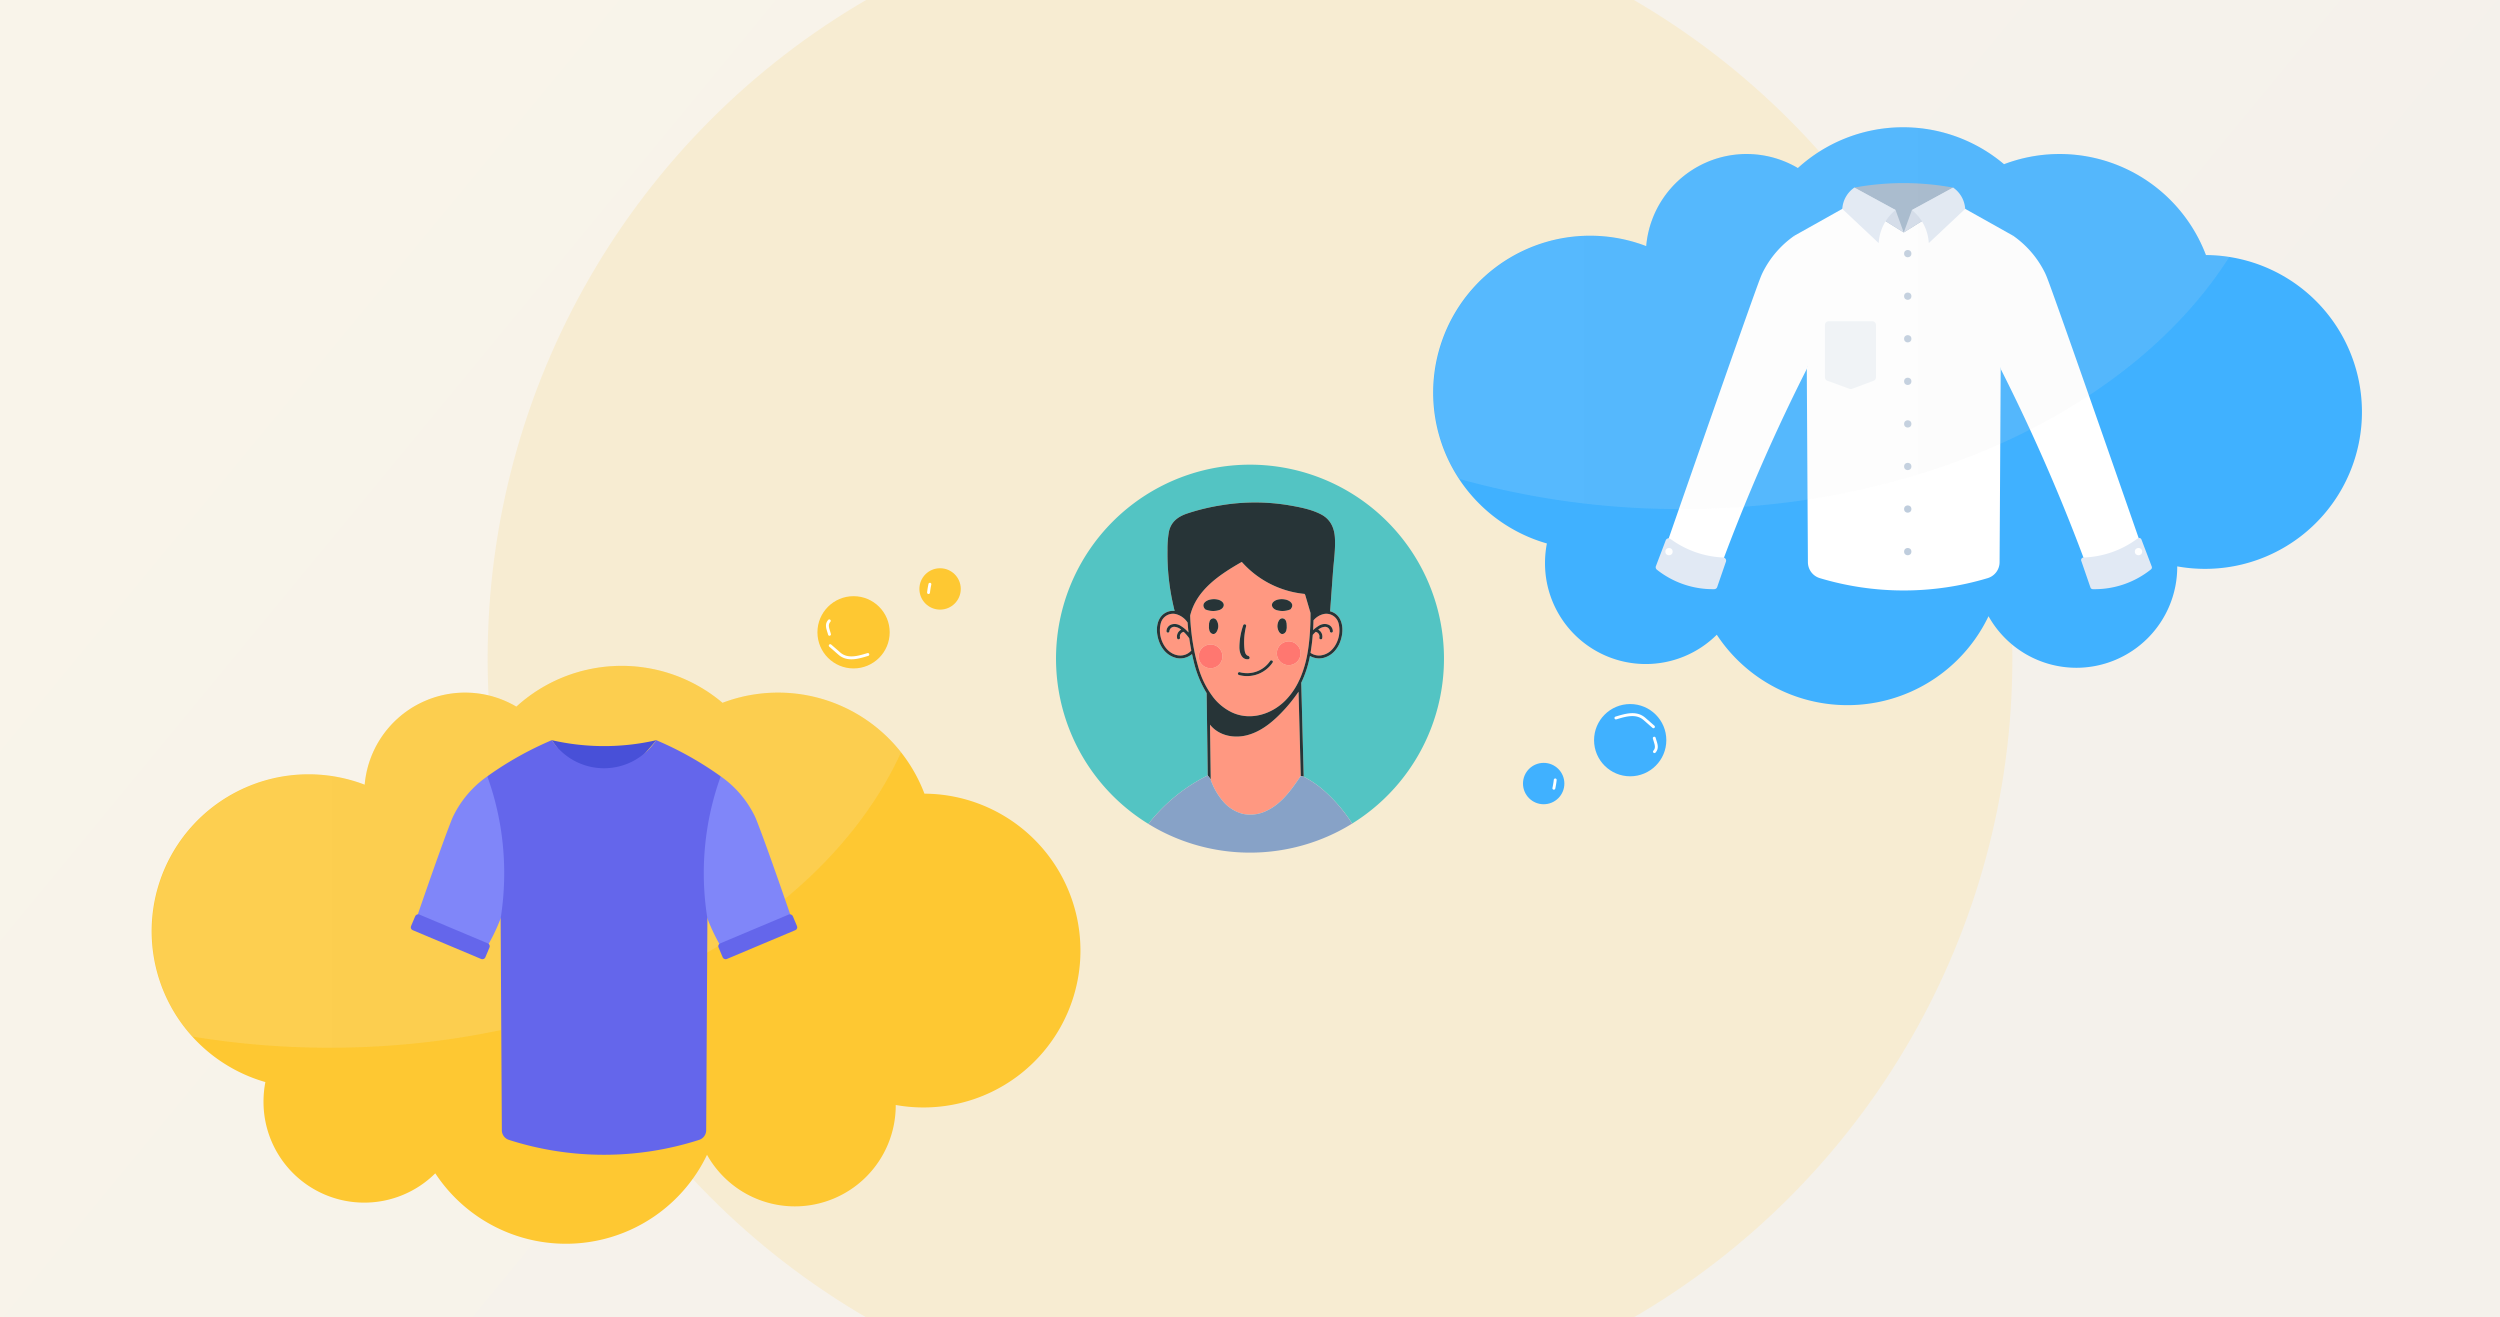 <svg id="Слой_1" data-name="Слой 1" xmlns="http://www.w3.org/2000/svg" xmlns:xlink="http://www.w3.org/1999/xlink" viewBox="0 0 1300 685">
  <rect x="0" y="0" width="1300" height="685" fill="#808080" stroke="none"/>
  <defs>
    <clipPath id="clip-path">
      <rect x="-2766.638" width="1300" height="685" style="fill: none"/>
    </clipPath>
    <clipPath id="clip-path-2">
      <rect x="-2287.701" y="199.842" width="499.81" height="651.266" style="fill: none"/>
    </clipPath>
    <mask id="mask" x="-2450.894" y="-487.007" width="2910.785" height="2781.258" maskUnits="userSpaceOnUse"/>
    <linearGradient id="Безымянный_градиент_6" data-name="Безымянный градиент 6" x1="-914.032" y1="3147.891" x2="-1080.777" y2="-756.03" gradientTransform="matrix(1, 0, 0, -1, 0, 2513.043)" gradientUnits="userSpaceOnUse">
      <stop offset="0.113" stop-color="#fff"/>
      <stop offset="0.714" stop-color="#ededed"/>
    </linearGradient>
    <clipPath id="clip-path-3">
      <rect x="-2431.386" y="255.615" width="500.326" height="651.939" style="fill: none"/>
    </clipPath>
    <linearGradient id="Безымянный_градиент_2" data-name="Безымянный градиент 2" x1="-1056.297" y1="2918.254" x2="-1223.215" y2="6826.21" gradientTransform="translate(0 -3498.191)" xlink:href="#Безымянный_градиент_6"/>
    <clipPath id="clip-path-4">
      <rect width="1300" height="685" style="fill: none"/>
    </clipPath>
    <linearGradient id="Безымянный_градиент_4" data-name="Безымянный градиент 4" x1="214.001" y1="2529.978" x2="940.593" y2="1930.98" gradientTransform="matrix(1, 0, 0, -1, 0, 2513.043)" gradientUnits="userSpaceOnUse">
      <stop offset="0" stop-color="#f9f4ea"/>
      <stop offset="1" stop-color="#f4f1eb"/>
    </linearGradient>
    <linearGradient id="Безымянный_градиент_2-2" data-name="Безымянный градиент 2" x1="561.671" y1="165.44" x2="1186.83" y2="165.44" gradientTransform="matrix(1, 0, 0, 1, 0, 0)" xlink:href="#Безымянный_градиент_6"/>
    <linearGradient id="Безымянный_градиент_2-3" data-name="Безымянный градиент 2" x1="-141.228" y1="445.533" x2="483.931" y2="445.533" gradientTransform="matrix(1, 0, 0, 1, 0, 0)" xlink:href="#Безымянный_градиент_6"/>
  </defs>
  <title>illustration 1-3</title>
  <g style="clip-path: url(#clip-path)">
    <g>
      <g style="clip-path: url(#clip-path-2)">
        <g style="mask: url(#mask)">
          <path d="M-2096.774,2159.164c-239.274-154.573-385.54-463.966-348.375-740.882,39.067-278.526,259.822-524.735,382.59-815.234,121.024-290.659,142.475-627.53,314.413-839.106,172.097-213.334,494.837-303.138,761.675-220.587C-721.538-372.492-516.159-114.544-266.241,97.746-16.328,310.036,276.059,480.03,395.673,733.809c119.615,253.777,66.145,594.863-110.707,821.961-177,228.861-477.382,343.734-745.424,450.875-266.456,109.058-498.673,208.78-782.591,257.731C-1525.375,2315.243-1857.499,2313.731-2096.774,2159.164Z" style="opacity: 0.27;isolation: isolate;fill: url(#Безымянный_градиент_6)"/>
        </g>
      </g>
      <g style="clip-path: url(#clip-path-3)">
        <path d="M-2240.261,2216.962c-239.521-154.733-385.939-464.445-348.735-741.647,39.108-278.813,260.09-525.277,382.985-816.077,121.149-290.96,142.622-628.178,314.737-839.974,172.276-213.555,495.349-303.452,762.464-220.815,265.206,84.239,470.797,342.456,720.974,554.965,250.171,212.509,542.86,382.679,662.599,636.72,119.739,254.039,66.213,595.478-110.821,822.811-177.183,229.098-477.875,344.09-746.194,451.341-266.731,109.171-499.188,208.996-783.4,257.997C-1668.272,2373.203-2000.739,2371.689-2240.261,2216.962Z" style="opacity: 0.1;isolation: isolate;fill: url(#Безымянный_градиент_2)"/>
      </g>
    </g>
  </g>
  <g style="clip-path: url(#clip-path-4)">
    <g>
      <rect width="1300" height="685" style="fill: url(#Безымянный_градиент_4)"/>
      <circle cx="650" cy="342.5" r="396.436" style="fill: #f7ecd2"/>
      <g>
        <path d="M650.002,241.629a100.877,100.877,0,0,0-52.838,186.806,89.785,89.785,0,0,1,30.863-25.204q-.079-5.786-.155-11.573l-.069-5.303-.346-25.932a56.03,56.03,0,0,1-6.764-16.666c-.301-1.214-.579-2.433-.839-3.655a9.429,9.429,0,0,1-8.296,2.021,11.838,11.838,0,0,1-6.727-4.576,14.724,14.724,0,0,1-1.765-3.081c-1.585-3.753-2.155-8.537-.318-12.298a7.935,7.935,0,0,1,8.056-4.478q-.58-2.304-1.071-4.633a120.82,120.82,0,0,1-2.323-16.177q-.397-5.348-.31-10.713a52.429,52.429,0,0,1,.726-9.621c1.084-5.265,4.788-7.946,9.657-9.572a111.298,111.298,0,0,1,17.762-4.27,107.032,107.032,0,0,1,35.647.147c5.468.978,11.523,2.131,16.442,4.841,4.482,2.469,6.471,6.768,6.801,11.735.399,6.027-.566,12.257-1.006,18.263q-.728,9.982-1.455,19.971a1.103,1.103,0,0,1-.041.208,7.921,7.921,0,0,1,5.273,4.299c1.842,3.761,1.271,8.545-.314,12.298a14.727,14.727,0,0,1-1.769,3.081,11.842,11.842,0,0,1-6.723,4.576,9.571,9.571,0,0,1-6.923-1.027,55.976,55.976,0,0,1-4.527,13.94c.008.387.016.774.028,1.161l.033,1.243q.379,14.455.758,28.915.073,2.653.138,5.303.165,6.116.322,12.232a54.321,54.321,0,0,1,9.743,6.53,81.393,81.393,0,0,1,15.456,17.837,100.877,100.877,0,0,0-53.124-186.627Z" style="fill: #53c4c3"/>
        <path d="M675.942,386.355l-.701-26.682q-1.29,1.907-2.698,3.736c-1.357,1.777-2.783,3.5-4.287,5.155-5.46,6.014-12.033,11.866-20.122,13.834-6.821,1.658-14.502.045-18.936-5.579q.043,3.545.094,7.098c.008.811.02,1.626.033,2.437q.037,2.653.069,5.303.092,6.811.183,13.622l.163.708a34.953,34.953,0,0,0,6.675,11.207,20.172,20.172,0,0,0,9.939,6.034,18.942,18.942,0,0,0,12.237-1.597c5.591-2.615,9.771-7.072,13.43-11.93,1.528-2.029,2.963-4.129,4.372-6.194q-.159-5.925-.314-11.849Z" style="fill: #ff9881"/>
        <path d="M618.41,331.931a21.084,21.084,0,0,0-2.934-3.39.753.753,0,0,1-.183.082,2.455,2.455,0,0,0-1.707,2.881c.224.958-1.247,1.361-1.471.408a4.025,4.025,0,0,1,2.07-4.478,6.251,6.251,0,0,0-3.227-1.463,2.518,2.518,0,0,0-2.865,2.221.762.762,0,0,1-1.524,0,3.759,3.759,0,0,1,2.498-3.435,5.612,5.612,0,0,1,4.906.697,16.989,16.989,0,0,1,4.055,3.452c-.09-.786-.167-1.573-.241-2.359q-.128-1.4-.228-2.804a10.459,10.459,0,0,0-6.406-4.478,6.584,6.584,0,0,0-7.579,4.967,15.052,15.052,0,0,0,1.422,10.77,12.275,12.275,0,0,0,1.801,2.547,10.921,10.921,0,0,0,2.649,2.131,8.904,8.904,0,0,0,3.582,1.153,7.566,7.566,0,0,0,6.451-2.551c-.049-.244-.094-.489-.139-.733Q618.807,334.753,618.41,331.931Z" style="fill: #ff9881"/>
        <path d="M686.622,340.831a9.787,9.787,0,0,0,6.234-3.284l.061-.073a12.384,12.384,0,0,0,1.74-2.474,15.072,15.072,0,0,0,1.422-10.77,6.588,6.588,0,0,0-7.583-4.967,9.714,9.714,0,0,0-5.485,3.333c-.024,1.255-.065,2.51-.13,3.765-.02.432-.045.864-.069,1.296a16.144,16.144,0,0,1,2.869-2.205,5.612,5.612,0,0,1,4.906-.697,3.759,3.759,0,0,1,2.498,3.435.762.762,0,0,1-1.524,0,2.521,2.521,0,0,0-2.869-2.221,6.251,6.251,0,0,0-3.223,1.463,4.022,4.022,0,0,1,2.066,4.478c-.224.954-1.695.55-1.467-.408a2.462,2.462,0,0,0-1.707-2.881.87.87,0,0,1-.188-.082,20.96,20.96,0,0,0-1.536,1.597q-.306,3.722-.86,7.408-.147.959-.306,1.919A7.666,7.666,0,0,0,686.622,340.831Z" style="fill: #ff9881"/>
        <path d="M623.337,341.67a6.169,6.169,0,1,1,6.516,5.803A6.165,6.165,0,0,1,623.337,341.67Zm7.115-20.056c2.229-.611,3.121,2.575,3.052,4.193-.069,1.557-1.21,4.751-3.366,3.667-1.353-.676-1.61-2.518-1.475-4.14C628.621,323.713,628.988,322.013,630.451,321.614Zm-1.145-9.849c1.989-.42,4.772-.265,6.316,1.251,1.618,1.589.31,3.537-1.471,4.169a10.501,10.501,0,0,1-7.294-.257.782.782,0,0,1-.477-.534,2.282,2.282,0,0,1-.395-.627C625.044,313.57,627.533,312.136,629.306,311.765Zm15.333,37.765a14.485,14.485,0,0,0,15.811-5.79c.55-.807,1.866-.045,1.316.77a16.046,16.046,0,0,1-17.534,6.487A.762.762,0,0,1,644.639,349.531Zm1.826-24.355a.796.796,0,0,1,1.548.33,34.236,34.236,0,0,0-1.076,8.211,33.084,33.084,0,0,0,.204,3.961c.155,1.32.473,2.963,1.935,3.386a.707.707,0,0,1,.416.298.807.807,0,0,1-.407,1.442c-3.521.326-4.609-3.549-4.596-6.304A35.266,35.266,0,0,1,646.465,325.176ZM662.137,313.016c1.544-1.516,4.323-1.671,6.316-1.251,1.769.371,4.258,1.805,3.317,4.001a2.282,2.282,0,0,1-.395.627.766.766,0,0,1-.472.534,10.514,10.514,0,0,1-7.298.257C661.823,316.553,660.519,314.605,662.137,313.016Zm5.485,16.458c-2.159,1.084-3.301-2.111-3.366-3.667-.073-1.618.819-4.804,3.048-4.193,1.467.399,1.83,2.099,1.793,3.721C669.231,326.956,668.971,328.798,667.622,329.474Zm8.667,9.882a6.171,6.171,0,1,1-6.516-5.803A6.168,6.168,0,0,1,676.289,339.356Zm-35.916,30.973c9.564,4.637,20.745,1.215,27.97-6.043a36.723,36.723,0,0,0,6.772-9.547,9.598,9.598,0,0,1,.448-.941c-.024.004-.045,0-.053-.02l.053.017c.033-.065.065-.127.098-.192.082-.175.163-.355.244-.534a.335.335,0,0,0-.02-.061c.012.008.02.024.02.061.147-.326.285-.652.424-.978a58.176,58.176,0,0,0,3.484-11.976c.114-.628.22-1.255.322-1.883l.012-.098c.033-.196.057-.391.09-.587.139-.933.269-1.866.375-2.799.086-.746.167-1.491.241-2.237.094-.998.175-1.993.252-2.991.017-.22.024-.44.041-.664q.14-2.023.22-4.051.049-1.351.073-2.71c.004-.265.004-.534.008-.799v-.224c.004-.265.008-.526.008-.791.004-.293.004-.583.004-.876,0-.155-.004-.31-.004-.465,0-.065,0-.127-.004-.188v-.045c-.078-.269-.155-.538-.237-.803q-1.247-4.254-2.498-8.508c-.106-.187-.212-.375-.314-.562a50.092,50.092,0,0,1-32.672-16.638c-11.454,6.52-23.654,14.592-26.853,27.941.02.583.049,1.161.077,1.744.02.432.045.86.069,1.292.012.183.028.371.041.554q.092,1.4.22,2.799.19,2.078.461,4.148c.024.191.049.383.073.57q.257,1.932.587,3.843a.227.227,0,0,0,.008.053c.069.428.147.856.224,1.28.069.375.143.75.216,1.125.073.391.155.782.232,1.178q.77,3.728,1.809,7.388a46.666,46.666,0,0,0,8.207,16.752A27.32,27.32,0,0,0,640.373,370.329Z" style="fill: #ff9881"/>
        <path d="M675.572,353.797c-.004,0-.004-.004-.008,0C675.568,353.793,675.568,353.797,675.572,353.797Z" style="fill: #fcfbf7"/>
        <path d="M675.572,353.797l-.008-.004v.004C675.568,353.793,675.568,353.797,675.572,353.797Z" style="fill: #00d781"/>
        <path d="M675.906,353.068c0-.037-.008-.053-.02-.061A.335.335,0,0,1,675.906,353.068Z" style="fill: #273437"/>
        <path d="M675.563,353.797v-.004l-.053-.017C675.519,353.797,675.539,353.801,675.563,353.797Z" style="fill: #273437"/>
        <path d="M622.897,346.112q-1.039-3.655-1.809-7.388c-.078-.395-.159-.786-.232-1.178-.073-.375-.147-.75-.216-1.125-.077-.424-.155-.852-.224-1.28a.227.227,0,0,1-.008-.053q-.33-1.913-.587-3.843c-.024-.187-.049-.379-.073-.57q-.269-2.066-.461-4.148-.128-1.4-.22-2.799c-.012-.183-.028-.371-.041-.554-.024-.432-.049-.86-.069-1.292-.028-.583-.057-1.161-.077-1.744,3.199-13.349,15.399-21.422,26.853-27.941a50.092,50.092,0,0,0,32.672,16.638c.102.187.208.375.314.562q1.247,4.254,2.498,8.508c.082.265.159.534.237.803v.045c.004.061.004.122.004.188,0,.155.004.31.004.465,0,.293,0,.583-.004.876,0,.265-.004.526-.008.791v.224c-.004.265-.004.534-.008.799q-.025,1.357-.073,2.71-.08,2.029-.22,4.051c-.017.224-.024.444-.041.664-.077.998-.159,1.993-.252,2.991-.073.746-.155,1.491-.241,2.237-.106.933-.236,1.866-.375,2.799-.032.196-.057.391-.09.587l-.012.098q-.153.941-.322,1.883a58.177,58.177,0,0,1-3.484,11.976c-.139.326-.277.652-.424.978-.082.179-.163.359-.244.534-.033.065-.065.126-.098.192l.008.004c-.004,0-.004-.004-.008,0a9.596,9.596,0,0,0-.448.941,36.722,36.722,0,0,1-6.772,9.547c-7.225,7.257-18.406,10.68-27.97,6.043a27.32,27.32,0,0,1-9.27-7.465A46.666,46.666,0,0,1,622.897,346.112Zm-9.869-5.281a8.905,8.905,0,0,1-3.582-1.153,10.919,10.919,0,0,1-2.648-2.131,12.276,12.276,0,0,1-1.801-2.547,15.052,15.052,0,0,1-1.422-10.77,6.584,6.584,0,0,1,7.579-4.967,10.459,10.459,0,0,1,6.406,4.478q.098,1.406.228,2.804c.073.786.151,1.573.24,2.359a16.987,16.987,0,0,0-4.054-3.452,5.613,5.613,0,0,0-4.906-.697,3.759,3.759,0,0,0-2.498,3.435.762.762,0,0,0,1.524,0,2.517,2.517,0,0,1,2.865-2.221,6.248,6.248,0,0,1,3.227,1.463,4.025,4.025,0,0,0-2.07,4.478c.224.954,1.695.55,1.471-.408a2.455,2.455,0,0,1,1.707-2.881.764.764,0,0,0,.183-.082,21.098,21.098,0,0,1,2.934,3.39q.397,2.818.929,5.615c.045.244.09.489.138.733A7.565,7.565,0,0,1,613.027,340.831Zm68.751-3.284q.557-3.68.86-7.408a20.962,20.962,0,0,1,1.536-1.597.87.87,0,0,0,.188.082,2.462,2.462,0,0,1,1.707,2.881c-.228.958,1.243,1.361,1.467.408a4.022,4.022,0,0,0-2.066-4.478,6.251,6.251,0,0,1,3.223-1.463,2.521,2.521,0,0,1,2.869,2.221.762.762,0,0,0,1.524,0,3.759,3.759,0,0,0-2.498-3.435,5.612,5.612,0,0,0-4.906.697,16.144,16.144,0,0,0-2.869,2.205c.024-.432.049-.864.069-1.296.065-1.255.106-2.51.13-3.765a9.714,9.714,0,0,1,5.485-3.333,6.588,6.588,0,0,1,7.583,4.967,15.073,15.073,0,0,1-1.422,10.77,12.384,12.384,0,0,1-1.74,2.474l-.061.073a9.787,9.787,0,0,1-6.234,3.284,7.666,7.666,0,0,1-5.151-1.365Q681.631,338.506,681.778,337.547Zm-52.382,54.111q-.037-2.651-.069-5.303c-.012-.811-.024-1.626-.033-2.437q-.049-3.551-.094-7.098c4.434,5.623,12.114,7.237,18.936,5.579,8.089-1.968,14.661-7.82,20.122-13.834,1.504-1.654,2.93-3.378,4.287-5.155q1.406-1.827,2.698-3.736l.701,26.682.138,5.303q.159,5.925.314,11.849l1.532.383q-.159-6.117-.322-12.232-.067-2.651-.138-5.303-.379-14.455-.758-28.915l-.033-1.243c-.012-.387-.02-.774-.028-1.161a55.976,55.976,0,0,0,4.527-13.94,9.571,9.571,0,0,0,6.923,1.027,11.842,11.842,0,0,0,6.723-4.576,14.727,14.727,0,0,0,1.769-3.081c1.585-3.753,2.155-8.537.314-12.298a7.921,7.921,0,0,0-5.273-4.299,1.102,1.102,0,0,0,.041-.208q.727-9.988,1.455-19.971c.44-6.006,1.406-12.237,1.006-18.263-.33-4.967-2.319-9.266-6.801-11.735-4.919-2.71-10.974-3.863-16.442-4.841a107.031,107.031,0,0,0-35.647-.147,111.298,111.298,0,0,0-17.762,4.27c-4.87,1.626-8.574,4.307-9.657,9.572a52.429,52.429,0,0,0-.726,9.621q-.085,5.36.31,10.713a120.818,120.818,0,0,0,2.323,16.177q.495,2.329,1.071,4.633a7.935,7.935,0,0,0-8.056,4.478c-1.838,3.761-1.267,8.545.318,12.298a14.724,14.724,0,0,0,1.765,3.081,11.839,11.839,0,0,0,6.727,4.576,9.429,9.429,0,0,0,8.296-2.021c.261,1.222.538,2.441.839,3.655a56.03,56.03,0,0,0,6.764,16.666l.346,25.932.069,5.303q.079,5.787.155,11.573l1.553,2.049Q629.488,398.469,629.396,391.658Z" style="fill: #273437"/>
        <path d="M687.669,410.42a54.321,54.321,0,0,0-9.743-6.53l-1.532-.383c-1.41,2.065-2.844,4.165-4.372,6.194-3.659,4.858-7.84,9.315-13.431,11.93a18.942,18.942,0,0,1-12.237,1.597,20.173,20.173,0,0,1-9.939-6.034,34.964,34.964,0,0,1-6.675-11.207l-.163-.708-1.553-2.049a89.786,89.786,0,0,0-30.863,25.204q3.417,2.107,7.013,3.949a101.051,101.051,0,0,0,91.647,0q3.747-1.913,7.302-4.127A81.392,81.392,0,0,0,687.669,410.42Z" style="fill: #87a2c7"/>
        <path d="M630.138,329.474c2.155,1.084,3.296-2.111,3.366-3.667.069-1.618-.823-4.804-3.052-4.193-1.463.399-1.829,2.099-1.789,3.721C628.528,326.956,628.785,328.798,630.138,329.474Z" style="fill: #273437"/>
        <path d="M626.38,316.394a.782.782,0,0,0,.477.534,10.502,10.502,0,0,0,7.294.257c1.781-.632,3.089-2.579,1.471-4.169-1.544-1.516-4.327-1.671-6.316-1.251-1.773.371-4.262,1.805-3.321,4.001A2.28,2.28,0,0,0,626.38,316.394Z" style="fill: #273437"/>
        <path d="M667.304,321.614c-2.229-.611-3.122,2.575-3.048,4.193.065,1.557,1.206,4.751,3.366,3.667,1.349-.676,1.609-2.518,1.475-4.14C669.133,323.713,668.771,322.013,667.304,321.614Z" style="fill: #273437"/>
        <path d="M663.604,317.185a10.513,10.513,0,0,0,7.298-.257.766.766,0,0,0,.473-.534,2.288,2.288,0,0,0,.395-.628c.941-2.196-1.549-3.631-3.317-4.001-1.993-.42-4.772-.265-6.316,1.251C660.519,314.605,661.823,316.553,663.604,317.185Z" style="fill: #273437"/>
        <path d="M649.086,342.803a.807.807,0,0,0,.407-1.442.707.707,0,0,0-.416-.298c-1.463-.424-1.78-2.066-1.935-3.386a33.089,33.089,0,0,1-.204-3.961,34.236,34.236,0,0,1,1.076-8.211.796.796,0,0,0-1.548-.33,35.266,35.266,0,0,0-1.976,11.324C644.477,339.254,645.565,343.129,649.086,342.803Z" style="fill: #273437"/>
        <path d="M635.655,340.957a6.169,6.169,0,1,0-5.803,6.516A6.166,6.166,0,0,0,635.655,340.957Z" style="fill: #ff7770"/>
        <path d="M669.773,333.553A6.169,6.169,0,1,0,676.289,339.356,6.172,6.172,0,0,0,669.773,333.553Z" style="fill: #ff7770"/>
        <path d="M644.232,350.998a16.046,16.046,0,0,0,17.534-6.487c.55-.815-.766-1.577-1.316-.77a14.486,14.486,0,0,1-15.811,5.79A.762.762,0,0,0,644.232,350.998Z" style="fill: #273437"/>
      </g>
      <path d="M1079.747,347.244a52.379,52.379,0,0,1-45.715-26.821,81.315,81.315,0,0,1-141.303,9.636,52.389,52.389,0,0,1-89.324-37.31,52.932,52.932,0,0,1,.976-10.145A81.591,81.591,0,1,1,856.023,127.971a52.398,52.398,0,0,1,78.869-40.593,81.24,81.24,0,0,1,107.195-1.991,81.388,81.388,0,0,1,105.003,47.245,81.59,81.59,0,1,1-14.927,161.887v.074l.001.103A52.481,52.481,0,0,1,1079.747,347.244Z" style="fill: #40b1ff;fill-rule: evenodd"/>
      <g>
        <circle cx="847.701" cy="384.891" r="18.788" style="fill: #40b1ff"/>
        <path d="M839.783,373.921a.751.751,0,0,1,.277-1.285l.186-.056c5.07-1.532,10.817-3.269,15.345.685l4.715,4.117a.752.752,0,0,1-.989,1.132l-4.715-4.117c-3.902-3.407-9.225-1.798-13.922-.378l-.186.056A.75.75,0,0,1,839.783,373.921Z" style="fill: #fff"/>
        <path d="M859.823,391.418a.752.752,0,0,1-.072-1.06c1.187-1.359.863-2.642.188-4.792-.154-.492-.314-1-.455-1.54a.752.752,0,0,1,1.455-.38c.132.504.285.995.434,1.47.643,2.051,1.308,4.171-.49,6.231A.752.752,0,0,1,859.823,391.418Z" style="fill: #fff"/>
        <circle cx="802.712" cy="407.447" r="10.758" style="fill: #40b1ff"/>
        <path d="M807.514,410.459a.751.751,0,0,1-.242-.72,41.355,41.355,0,0,0,.698-4.255.751.751,0,0,1,1.495.151,42.686,42.686,0,0,1-.723,4.412.752.752,0,0,1-1.229.413Z" style="fill: #fff"/>
      </g>
      <path d="M413.364,627.315A52.379,52.379,0,0,1,367.649,600.494a81.315,81.315,0,0,1-141.303,9.636A52.389,52.389,0,0,1,137.022,572.82a52.933,52.933,0,0,1,.976-10.145A81.591,81.591,0,1,1,189.64,408.043,52.398,52.398,0,0,1,268.509,367.45a81.24,81.24,0,0,1,107.195-1.991,81.388,81.388,0,0,1,105.003,47.245,81.59,81.59,0,1,1-14.927,161.887v.074l.001.103A52.481,52.481,0,0,1,413.364,627.315Z" style="fill: #fec832;fill-rule: evenodd"/>
      <g>
        <circle cx="443.852" cy="328.8" r="18.788" style="fill: #fec832"/>
        <path d="M451.77,339.771a.751.751,0,0,1-.277,1.285l-.186.056c-5.07,1.532-10.817,3.269-15.345-.685l-4.715-4.117a.752.752,0,1,1,.989-1.132l4.715,4.117c3.902,3.407,9.225,1.798,13.922.378l.186-.056A.75.75,0,0,1,451.77,339.771Z" style="fill: #fff"/>
        <path d="M431.731,322.273a.752.752,0,0,1,.072,1.06c-1.187,1.359-.863,2.642-.188,4.793.154.492.314,1.0.455,1.54a.752.752,0,0,1-1.455.38c-.132-.504-.285-.995-.434-1.47-.643-2.051-1.308-4.171.49-6.231A.752.752,0,0,1,431.731,322.273Z" style="fill: #fff"/>
        <circle cx="488.841" cy="306.244" r="10.758" style="fill: #fec832"/>
        <path d="M484.04,303.233a.751.751,0,0,1,.242.72,41.355,41.355,0,0,0-.698,4.255.751.751,0,0,1-1.495-.151,42.686,42.686,0,0,1,.723-4.412.752.752,0,0,1,1.229-.413Z" style="fill: #fff"/>
      </g>
      <g>
        <path d="M964.257,97.546a141.785,141.785,0,0,1,51.24,0q-14.049,19.922-28.097,39.845Q975.828,117.469,964.257,97.546Z" style="fill: #a1b5c9"/>
        <g>
          <path d="M933.047,122.6a50.903,50.903,0,0,0-16.561,19.321c-.567,1.193-.925,2.126-1.163,2.739-4.358,11.255-31.465,88.926-53.114,151.155q14.293,4.871,28.585,9.742c7.677-21.615,16.614-44.354,27.047-67.938,7.106-16.062,14.376-31.319,21.689-45.767,3.506-9.069,12.888-36.836-.539-60.76A52.613,52.613,0,0,0,933.047,122.6Z" style="fill: #fff"/>
          <path d="M892.938,305.269l4.555-13.211a1.636,1.636,0,0,0-1.481-2.166,49.708,49.708,0,0,1-27.344-9.634,1.634,1.634,0,0,0-2.498.733l-5.097,13.387a1.631,1.631,0,0,0,.507,1.859,46.804,46.804,0,0,0,29.842,10.133A1.632,1.632,0,0,0,892.938,305.269Z" style="fill: #e1e9f4"/>
          <circle cx="867.875" cy="286.842" r="1.898" style="fill: #fff"/>
        </g>
        <path d="M1046.847,122.599q-15.711-8.811-31.423-17.622-12.739,7.962-25.477,15.923-12.739-7.962-25.477-15.923-15.711,8.811-31.423,17.622a139.137,139.137,0,0,1,6.484,69.253l.579,100.494a8.697,8.697,0,0,0,6.186,8.283,151.688,151.688,0,0,0,87.303,0,8.697,8.697,0,0,0,6.186-8.283q.289-50.247.579-100.494a139.139,139.139,0,0,1,6.484-69.253Z" style="fill: #fff"/>
        <g>
          <path d="M1046.847,122.6a50.903,50.903,0,0,1,16.561,19.321c.567,1.193.925,2.126,1.163,2.739,4.358,11.255,31.465,88.926,53.114,151.155q-14.293,4.871-28.585,9.742c-7.677-21.615-16.614-44.354-27.047-67.938-7.106-16.062-14.376-31.319-21.689-45.767-3.506-9.069-12.888-36.836.539-60.76A52.612,52.612,0,0,1,1046.847,122.6Z" style="fill: #fff"/>
          <path d="M1087.033,305.495q-2.392-6.937-4.783-13.873a1.294,1.294,0,0,1,1.184-1.713,49.71,49.71,0,0,0,28.143-9.912,1.293,1.293,0,0,1,1.985.572l5.347,14.043a1.293,1.293,0,0,1-.401,1.47,46.805,46.805,0,0,1-30.276,10.285A1.295,1.295,0,0,1,1087.033,305.495Z" style="fill: #e1e9f4"/>
          <circle cx="1112.018" cy="286.842" r="1.898" style="fill: #fff"/>
        </g>
        <path d="M974.259,197.991q-5.584,2.097-11.169,4.195a1.925,1.925,0,0,1-1.337.006l-11.519-4.208a1.925,1.925,0,0,1-1.264-1.808V168.978a1.925,1.925,0,0,1,1.925-1.925H973.583a1.925,1.925,0,0,1,1.925,1.925v27.211A1.925,1.925,0,0,1,974.259,197.991Z" style="fill: #f0f4f7"/>
        <g>
          <circle cx="992.029" cy="131.887" r="1.898" style="fill: #bfcddd"/>
          <circle cx="992.029" cy="154.023" r="1.898" style="fill: #bfcddd"/>
          <circle cx="992.029" cy="176.16" r="1.898" style="fill: #bfcddd"/>
          <circle cx="992.029" cy="198.296" r="1.898" style="fill: #bfcddd"/>
          <circle cx="992.029" cy="220.433" r="1.898" style="fill: #bfcddd"/>
          <circle cx="992.029" cy="242.569" r="1.898" style="fill: #bfcddd"/>
          <circle cx="992.029" cy="264.705" r="1.898" style="fill: #bfcddd"/>
          <circle cx="992.029" cy="286.842" r="1.898" style="fill: #bfcddd"/>
        </g>
        <path d="M964.469,104.977l-.212-7.431q10.722,5.839,21.444,11.677,2.123,5.839,4.246,11.677Q977.208,112.939,964.469,104.977Z" style="fill: #d1dbe8"/>
        <path d="M985.701,109.224a23.66,23.66,0,0,0-8.776,17.174q-9.466-8.894-18.932-17.789A14.577,14.577,0,0,1,964.257,97.546Q974.979,103.385,985.701,109.224Z" style="fill: #e1e9f4"/>
        <path d="M1015.424,104.977l.212-7.431q-10.722,5.839-21.444,11.677-2.123,5.839-4.246,11.677Q1002.685,112.939,1015.424,104.977Z" style="fill: #d1dbe8"/>
        <path d="M994.192,109.224a23.66,23.66,0,0,1,8.776,17.174q9.466-8.894,18.932-17.789a14.577,14.577,0,0,0-6.264-11.063Q1004.914,103.385,994.192,109.224Z" style="fill: #e1e9f4"/>
      </g>
      <path d="M1159.237,133.604a81.759,81.759,0,0,0-12.148-.971A81.388,81.388,0,0,0,1042.087,85.388,81.24,81.24,0,0,0,934.892,87.378a52.398,52.398,0,0,0-78.869,40.593,81.569,81.569,0,0,0-97.143,121.065,424.257,424.257,0,0,0,115.37,15.669C1001.045,264.705,1110.207,210.911,1159.237,133.604Z" style="opacity: 0.12;isolation: isolate;fill: url(#Безымянный_градиент_2-2)"/>
      <path d="M468.546,391.245a81.332,81.332,0,0,0-92.842-25.786A81.24,81.24,0,0,0,268.509,367.45a52.397,52.397,0,0,0-78.869,40.593,81.572,81.572,0,0,0-89.485,130.967,435.024,435.024,0,0,0,71.196,5.809C310.1,544.818,427.713,480.396,468.546,391.245Z" style="opacity: 0.15;isolation: isolate;fill: url(#Безымянный_градиент_2-3)"/>
      <g>
        <path d="M286.936,384.891a121.469,121.469,0,0,0,54.366,0q-14.95,17.292-29.901,34.584Q299.169,402.183,286.936,384.891Z" style="fill: #4850d8"/>
        <path d="M253.409,403.693a54.312,54.312,0,0,0-17.67,20.615c-.616,1.297-.985,2.269-1.241,2.923-2.212,5.669-7.141,18.836-18.377,51.578q17.992,7.691,35.984,15.383a95.863,95.863,0,0,0,8.222-16.608c2.267-5.99,14.44-38.077-.575-64.829A56.137,56.137,0,0,0,253.409,403.693Z" style="fill: #8086f9"/>
        <rect x="229.731" y="466.165" width="8.822" height="41.906" rx="1.566" transform="translate(-305.658 514.004) rotate(-67.179)" style="fill: #6466eb"/>
        <path d="M374.768,403.693a54.312,54.312,0,0,1,17.67,20.615c.616,1.297.985,2.269,1.241,2.923,2.212,5.669,7.141,18.836,18.377,51.578q-17.992,7.691-35.984,15.383a95.863,95.863,0,0,1-8.222-16.608c-2.267-5.99-14.44-38.077.575-64.829A56.136,56.136,0,0,1,374.768,403.693Z" style="fill: #8086f9"/>
        <path d="M374.768,403.693c-3.51-2.513-7.331-5.052-11.472-7.55a174.934,174.934,0,0,0-22.055-11.253,32.547,32.547,0,0,1-54.305,0,174.932,174.932,0,0,0-22.055,11.253c-4.141,2.497-7.962,5.037-11.472,7.55a148.277,148.277,0,0,1,6.796,26.051,149.7,149.7,0,0,1,.122,47.839q.317,55.085.634,110.17a5.264,5.264,0,0,0,3.657,4.98,161.699,161.699,0,0,0,98.941,0,5.264,5.264,0,0,0,3.657-4.98q.317-55.085.634-110.17a148.454,148.454,0,0,1,6.918-73.89Z" style="fill: #6466eb"/>
        <rect x="373.082" y="482.708" width="41.906" height="8.822" rx="1.566" transform="translate(-158.085 190.957) rotate(-22.821)" style="fill: #6466eb"/>
      </g>
    </g>
  </g>
</svg>
